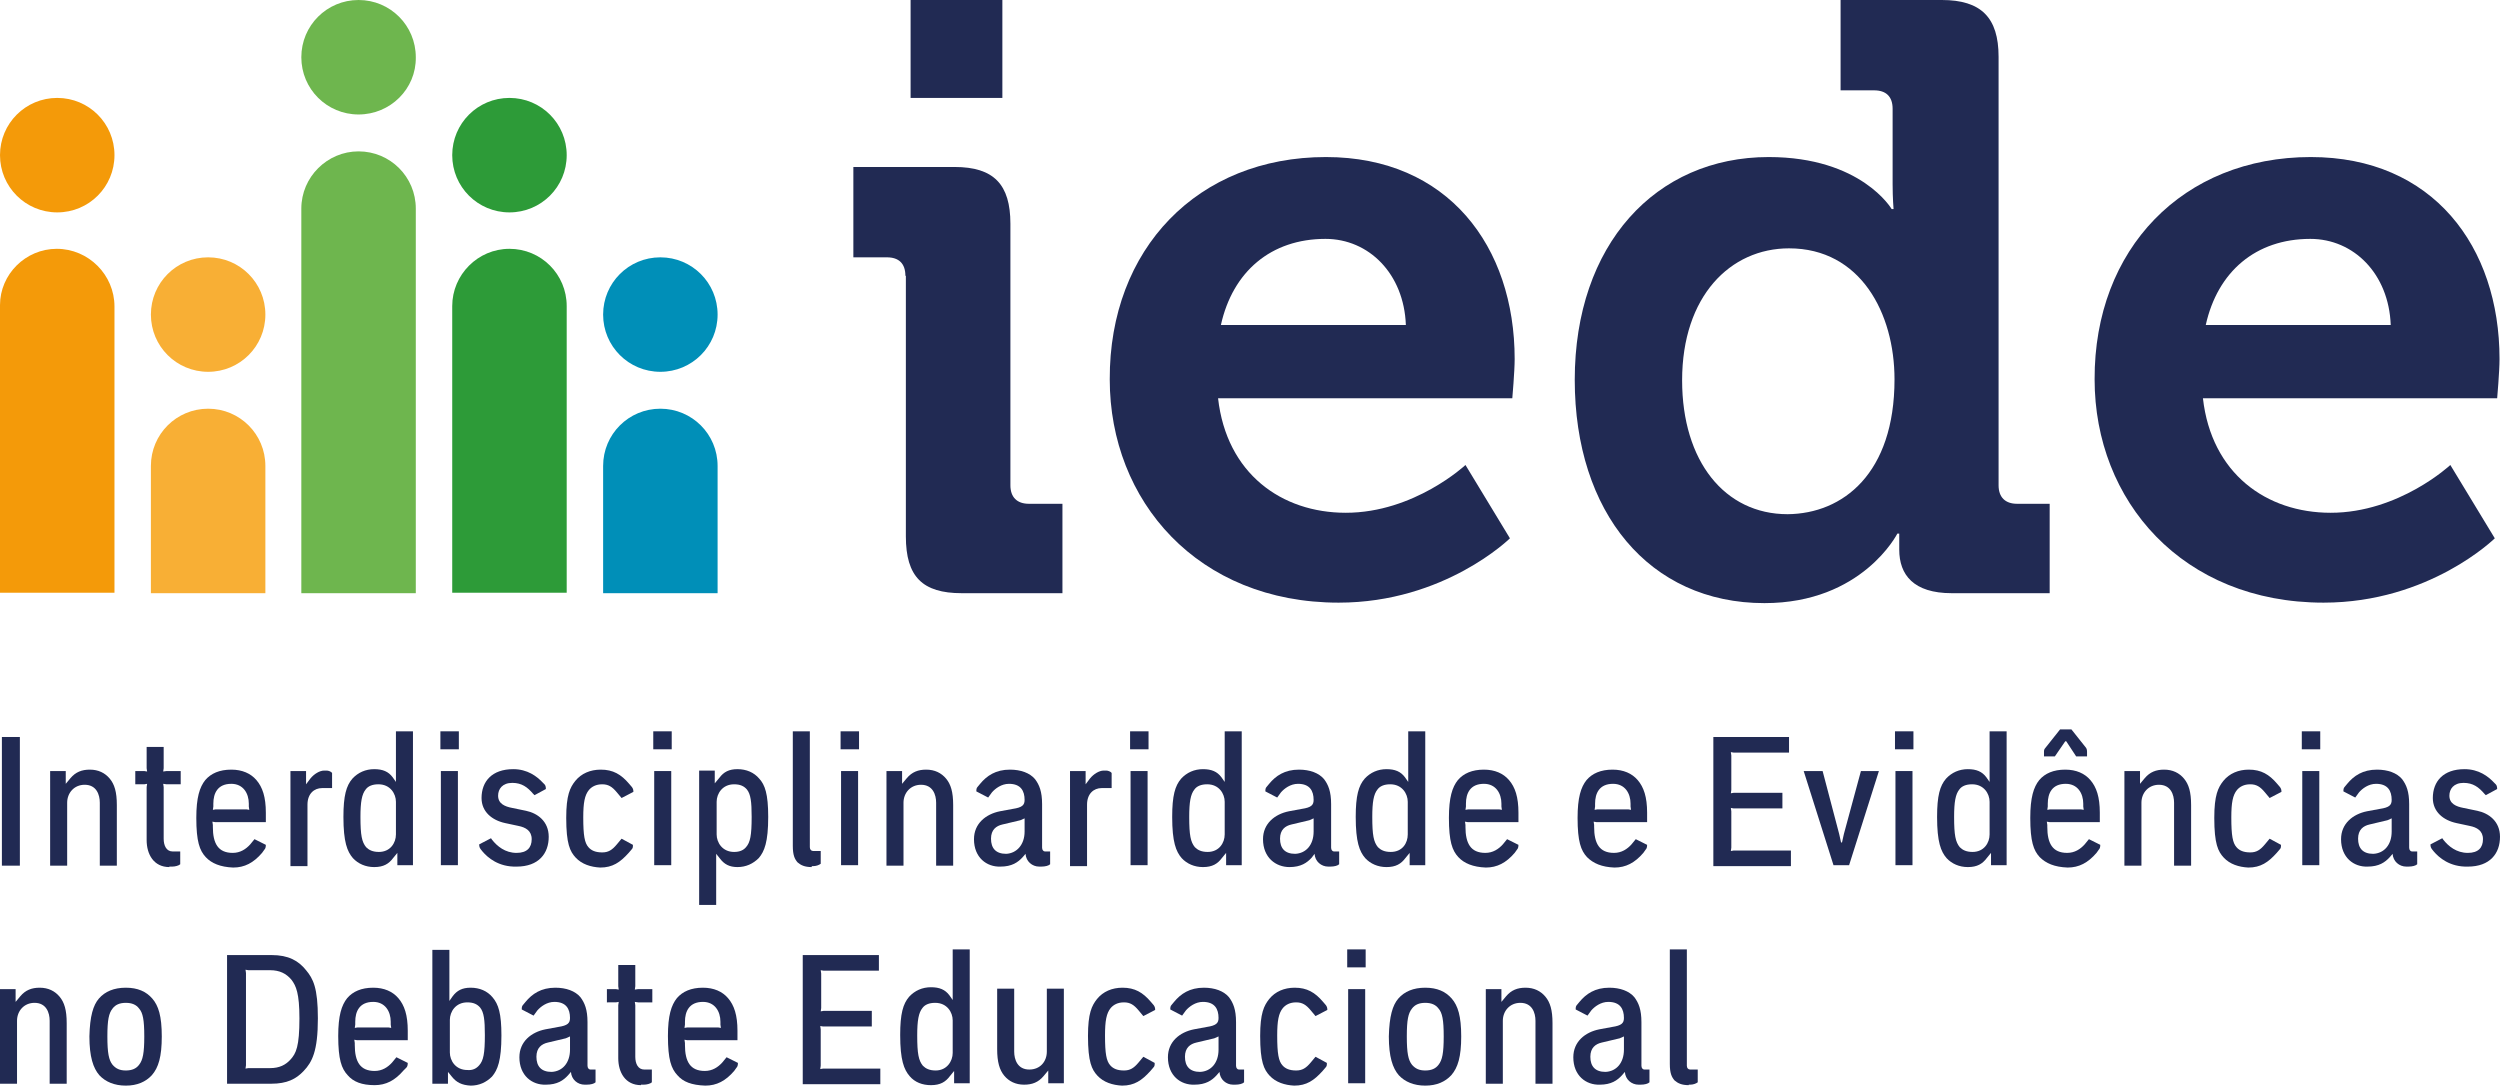 <?xml version="1.0" encoding="UTF-8" standalone="no"?>
<!-- Generator: Adobe Illustrator 28.3.0, SVG Export Plug-In . SVG Version: 6.00 Build 0)  -->

<svg
   version="1.1"
   id="Camada_1"
   x="0px"
   y="0px"
   viewBox="0 0 528.5 229.5"
   xml:space="preserve"
   width="528.5"
   height="229.5"
   xmlns="http://www.w3.org/2000/svg"
   xmlns:svg="http://www.w3.org/2000/svg"><defs
   id="defs158" />
<style
   type="text/css"
   id="style9">
	.st0{fill:#212A53;}
	.st1{fill:#008FB8;}
	.st2{fill:#F8AF35;}
	.st3{fill:#2D9B38;}
	.st4{fill:#F49A09;}
	.st5{fill:#6EB64E;}
</style>
<g
   id="g113"
   transform="translate(-62.7,-62.7)">
	<path
   class="st0"
   d="m 63.1,218.5 h 3.8 v 27.2 h -3.8 z"
   id="path11" />
	<path
   class="st0"
   d="m 73.3,225.7 h 3.3 v 2.7 l 1,-1.2 c 1.1,-1.3 2.4,-1.8 4.1,-1.8 1.8,0 3.2,0.7 4.2,1.9 1,1.2 1.5,2.8 1.5,5.6 v 12.8 h -3.6 v -13.3 c 0,-1.7 -0.7,-3.8 -3.2,-3.8 -2.2,0 -3.7,1.7 -3.7,3.8 v 13.3 h -3.6 z"
   id="path13" />
	<path
   class="st0"
   d="m 98.5,246 c -3.3,0 -4.8,-2.7 -4.8,-5.7 v -11.2 l 0.1,-0.7 -0.6,0.1 h -1.9 v -2.8 h 1.9 l 0.6,0.1 -0.1,-0.7 v -4.5 h 3.6 v 4.5 l -0.1,0.7 0.7,-0.1 h 3 v 2.8 h -3 l -0.7,-0.1 0.1,0.7 V 240 c 0,1.5 0.6,2.7 1.9,2.7 h 1.6 v 2.7 c -0.3,0.3 -1.1,0.5 -1.7,0.5 h -0.6 z"
   id="path15" />
	<path
   class="st0"
   d="m 106.2,243.9 c -1.3,-1.4 -2,-3.3 -2,-8.3 0,-4.3 0.7,-6.5 1.9,-8 1.2,-1.4 3,-2.2 5.5,-2.2 2.3,0 4.1,0.8 5.3,2.2 1.3,1.5 2,3.6 2,6.9 v 2 h -10.7 l -0.6,-0.1 0.1,0.7 c 0,0.1 0,0.3 0,0.4 0,3.5 1.1,5.5 4.2,5.5 1.6,0 2.8,-0.8 3.7,-1.8 l 0.9,-1.1 2.4,1.2 c 0,0.5 -0.1,0.8 -0.3,1 l -0.5,0.7 c -1.8,2.1 -3.7,3.1 -6.1,3.1 -2.7,-0.1 -4.6,-0.9 -5.8,-2.2 z m 2.1,-10.1 h 6.5 l 0.6,0.1 -0.1,-0.7 v -0.6 c 0,-2.2 -1.2,-4.2 -3.7,-4.2 -2.9,0 -3.8,2 -3.8,4.2 v 0.6 l -0.1,0.7 z"
   id="path17" />
	<path
   class="st0"
   d="m 124.1,225.7 h 3.3 v 2.8 l 0.9,-1.2 c 0.8,-1 2,-1.7 2.9,-1.7 h 0.6 c 0.3,0 0.9,0.2 1.1,0.5 v 3.2 h -2.1 c -1.7,0 -3.1,1.2 -3.1,3.5 v 13 h -3.6 z"
   id="path19" />
	<path
   class="st0"
   d="m 137.3,244.1 c -1.2,-1.4 -2,-3.4 -2,-8.7 0,-4.5 0.6,-6.6 1.9,-8.1 1.2,-1.3 2.8,-2 4.6,-2 1.8,0 3,0.5 3.9,1.7 l 0.7,1 v -10.7 h 3.6 v 28.3 h -3.3 V 243 l -0.9,1.1 c -0.9,1.2 -2,1.9 -4,1.9 -1.8,0 -3.4,-0.7 -4.5,-1.9 z m 9.1,-5 v -6.9 c 0,-1.7 -1.2,-3.7 -3.7,-3.7 -1.3,0 -2.2,0.4 -2.7,1.1 -0.8,1 -1.1,2.6 -1.1,5.8 0,3.9 0.3,5.3 1.2,6.4 0.6,0.6 1.4,1 2.7,1 2.4,0 3.6,-1.9 3.6,-3.7 z"
   id="path21" />
	<path
   class="st0"
   d="m 155.8,217.3 h 3.9 v 3.8 h -3.9 z m 0.1,8.4 h 3.6 v 19.9 h -3.6 z"
   id="path23" />
	<path
   class="st0"
   d="m 164.7,242.7 -0.4,-0.5 c -0.2,-0.3 -0.3,-0.5 -0.3,-1 l 2.5,-1.3 0.2,0.3 c 1.1,1.4 2.8,2.8 5.2,2.8 2.2,0 3.2,-1.1 3.2,-2.9 0,-1.8 -1.3,-2.5 -2.8,-2.8 l -2.8,-0.6 c -2.8,-0.6 -5,-2.4 -5,-5.3 0,-3.5 2.2,-6.1 6.7,-6.1 3,0 5,1.5 6.3,2.9 l 0.3,0.3 c 0.2,0.2 0.3,0.5 0.3,1 l -2.4,1.3 -0.3,-0.3 c -1.2,-1.4 -2.4,-2.3 -4.4,-2.3 -2.1,0 -3,1.3 -3,2.7 0,1.7 1.4,2.3 3,2.6 l 2.9,0.6 c 2.4,0.5 4.8,2.2 4.8,5.5 0,3.5 -2.1,6.3 -6.8,6.3 -3.8,0.1 -6.1,-1.9 -7.2,-3.2 z"
   id="path25" />
	<path
   class="st0"
   d="m 184.4,244 c -1.2,-1.3 -2,-2.9 -2,-8.4 0,-4.8 0.8,-6.4 1.9,-7.8 1.3,-1.6 3.2,-2.4 5.4,-2.4 2.6,0 4.3,1 6,3 l 0.6,0.7 c 0.2,0.3 0.3,0.5 0.3,1 l -2.5,1.3 -1,-1.2 c -1,-1.2 -1.8,-1.7 -3.1,-1.7 -1.3,0 -2.2,0.5 -2.8,1.2 -0.9,1.1 -1.2,2.7 -1.2,5.8 0,3.9 0.3,5.4 1.1,6.3 0.6,0.7 1.5,1.1 2.9,1.1 1.3,0 2.1,-0.5 3.1,-1.7 l 1,-1.2 2.4,1.3 c 0,0.5 0,0.7 -0.3,1 l -0.6,0.7 c -1.8,2 -3.4,3.1 -6,3.1 -2,-0.1 -3.9,-0.7 -5.2,-2.1 z"
   id="path27" />
	<path
   class="st0"
   d="m 200.8,217.3 h 3.9 v 3.8 h -3.9 z m 0.2,8.4 h 3.6 v 19.9 H 201 Z"
   id="path29" />
	<path
   class="st0"
   d="m 214.9,244.2 -0.8,-1 V 254 h -3.6 v -28.4 h 3.3 v 2.7 l 1,-1.2 c 0.9,-1.2 2,-1.8 3.8,-1.8 1.9,0 3.5,0.7 4.6,2 1.2,1.3 1.9,3.2 1.9,8.1 0,5.3 -0.8,7.3 -2,8.7 -1.2,1.2 -2.7,1.9 -4.5,1.9 -1.7,0 -2.8,-0.6 -3.7,-1.8 z m 5.5,-2.4 c 0.9,-1 1.2,-2.5 1.2,-6.4 0,-3.2 -0.2,-4.8 -1,-5.8 -0.6,-0.7 -1.4,-1.1 -2.7,-1.1 -2.5,0 -3.7,2 -3.7,3.7 v 6.9 c 0,1.7 1.2,3.7 3.7,3.7 1.2,0 2,-0.4 2.5,-1 z"
   id="path31" />
	<path
   class="st0"
   d="m 234.3,246 c -1.5,0 -2.3,-0.4 -3,-1 -0.6,-0.7 -1,-1.5 -1,-3.5 v -24.2 h 3.6 v 24.5 c 0,0.5 0.3,0.8 0.7,0.8 h 1.6 v 2.7 c -0.4,0.3 -1,0.5 -1.6,0.5 h -0.3 z"
   id="path33" />
	<path
   class="st0"
   d="m 240.4,217.3 h 3.9 v 3.8 h -3.9 z m 0.1,8.4 h 3.6 v 19.9 h -3.6 z"
   id="path35" />
	<path
   class="st0"
   d="m 250.1,225.7 h 3.3 v 2.7 l 1,-1.2 c 1.1,-1.3 2.4,-1.8 4.1,-1.8 1.8,0 3.2,0.7 4.2,1.9 1,1.2 1.5,2.8 1.5,5.6 v 12.8 h -3.6 v -13.3 c 0,-1.7 -0.7,-3.8 -3.2,-3.8 -2.2,0 -3.7,1.7 -3.7,3.8 v 13.3 h -3.6 z"
   id="path37" />
	<path
   class="st0"
   d="m 268.6,240.1 c 0,-3.3 2.5,-5.3 5.5,-5.9 l 2.7,-0.5 c 2,-0.3 2.5,-0.8 2.5,-1.9 0,-1.9 -0.8,-3.4 -3.3,-3.4 -1.6,0 -2.9,1 -3.6,1.8 l -0.8,1.1 -2.5,-1.3 c 0,-0.4 0,-0.7 0.3,-1 l 0.5,-0.6 c 1.4,-1.7 3.3,-3 6.3,-3 2.3,0 4.2,0.7 5.3,2 0.9,1.2 1.5,2.6 1.5,5.3 v 9.2 c 0,0.5 0.3,0.8 0.6,0.8 h 1.1 v 2.7 c -0.3,0.3 -1,0.5 -1.9,0.5 h -0.4 c -1.5,0 -2.8,-1.1 -2.9,-2.7 l -0.6,0.7 c -1,1.1 -2.3,2 -4.7,2 -2.9,0.1 -5.6,-1.9 -5.6,-5.8 z m 10.7,-1.6 v -2.8 l -0.9,0.4 -3.8,0.9 c -1.3,0.3 -2.4,1.1 -2.4,3 0,2 1,3.2 3.2,3.2 2.2,-0.1 3.9,-1.9 3.9,-4.7 z"
   id="path39" />
	<path
   class="st0"
   d="m 288.9,225.7 h 3.3 v 2.8 l 0.9,-1.2 c 0.8,-1 2,-1.7 2.9,-1.7 h 0.6 c 0.3,0 0.9,0.2 1.1,0.5 v 3.2 h -2.1 c -1.7,0 -3.1,1.2 -3.1,3.5 v 13 h -3.6 z"
   id="path41" />
	<path
   class="st0"
   d="m 301.6,217.3 h 3.9 v 3.8 h -3.9 z m 0.1,8.4 h 3.6 v 19.9 h -3.6 z"
   id="path43" />
	<path
   class="st0"
   d="m 312.5,244.1 c -1.2,-1.4 -2,-3.4 -2,-8.7 0,-4.5 0.6,-6.6 1.9,-8.1 1.2,-1.3 2.8,-2 4.6,-2 1.8,0 3,0.5 3.9,1.7 l 0.7,1 v -10.7 h 3.6 v 28.3 h -3.3 V 243 l -0.9,1.1 c -0.9,1.2 -2,1.9 -4,1.9 -1.8,0 -3.4,-0.7 -4.5,-1.9 z m 9.1,-5 v -6.9 c 0,-1.7 -1.2,-3.7 -3.7,-3.7 -1.3,0 -2.2,0.4 -2.7,1.1 -0.8,1 -1.1,2.6 -1.1,5.8 0,3.9 0.3,5.3 1.2,6.4 0.6,0.6 1.4,1 2.7,1 2.4,0 3.6,-1.9 3.6,-3.7 z"
   id="path45" />
	<path
   class="st0"
   d="m 329.7,240.1 c 0,-3.3 2.5,-5.3 5.5,-5.9 l 2.7,-0.5 c 2,-0.3 2.5,-0.8 2.5,-1.9 0,-1.9 -0.8,-3.4 -3.3,-3.4 -1.6,0 -2.9,1 -3.6,1.8 l -0.8,1.1 -2.5,-1.3 c 0,-0.4 0,-0.7 0.3,-1 l 0.5,-0.6 c 1.4,-1.7 3.3,-3 6.3,-3 2.3,0 4.2,0.7 5.3,2 0.9,1.2 1.5,2.6 1.5,5.3 v 9.2 c 0,0.5 0.3,0.8 0.6,0.8 h 1.1 v 2.7 c -0.3,0.3 -1,0.5 -1.9,0.5 h -0.4 c -1.5,0 -2.8,-1.1 -2.9,-2.7 L 340,244 c -1,1.1 -2.3,2 -4.7,2 -2.9,0 -5.6,-2 -5.6,-5.9 z m 10.7,-1.6 v -2.8 l -0.9,0.4 -3.8,0.9 c -1.3,0.3 -2.4,1.1 -2.4,3 0,2 1,3.2 3.2,3.2 2.3,-0.1 3.9,-1.9 3.9,-4.7 z"
   id="path47" />
	<path
   class="st0"
   d="m 351.3,244.1 c -1.2,-1.4 -2,-3.4 -2,-8.7 0,-4.5 0.6,-6.6 1.9,-8.1 1.2,-1.3 2.8,-2 4.6,-2 1.8,0 3,0.5 3.9,1.7 l 0.7,1 v -10.7 h 3.6 v 28.3 h -3.3 V 243 l -0.9,1.1 c -0.9,1.2 -2,1.9 -4,1.9 -1.8,0 -3.4,-0.7 -4.5,-1.9 z m 9,-5 v -6.9 c 0,-1.7 -1.2,-3.7 -3.7,-3.7 -1.3,0 -2.2,0.4 -2.7,1.1 -0.8,1 -1.1,2.6 -1.1,5.8 0,3.9 0.3,5.3 1.2,6.4 0.6,0.6 1.4,1 2.7,1 2.5,0 3.6,-1.9 3.6,-3.7 z"
   id="path49" />
	<path
   class="st0"
   d="m 371,243.9 c -1.3,-1.4 -2,-3.3 -2,-8.3 0,-4.3 0.7,-6.5 1.9,-8 1.2,-1.4 3,-2.2 5.5,-2.2 2.3,0 4.1,0.8 5.3,2.2 1.3,1.5 2,3.6 2,6.9 v 2 H 373 l -0.6,-0.1 0.1,0.7 c 0,0.1 0,0.3 0,0.4 0,3.5 1.1,5.5 4.2,5.5 1.6,0 2.8,-0.8 3.7,-1.8 l 0.9,-1.1 2.4,1.2 c 0,0.5 -0.1,0.8 -0.3,1 l -0.5,0.7 c -1.8,2.1 -3.7,3.1 -6.1,3.1 -2.7,-0.1 -4.6,-0.9 -5.8,-2.2 z m 2.1,-10.1 h 6.5 l 0.6,0.1 -0.1,-0.7 v -0.6 c 0,-2.2 -1.2,-4.2 -3.7,-4.2 -2.9,0 -3.8,2 -3.8,4.2 v 0.6 l -0.1,0.7 z"
   id="path51" />
	<path
   class="st0"
   d="m 398.2,243.9 c -1.3,-1.4 -2,-3.3 -2,-8.3 0,-4.3 0.7,-6.5 1.9,-8 1.2,-1.4 3,-2.2 5.5,-2.2 2.3,0 4.1,0.8 5.3,2.2 1.3,1.5 2,3.6 2,6.9 v 2 h -10.7 l -0.6,-0.1 0.1,0.7 c 0,0.1 0,0.3 0,0.4 0,3.5 1.1,5.5 4.2,5.5 1.6,0 2.8,-0.8 3.7,-1.8 l 0.9,-1.1 2.4,1.2 c 0,0.5 -0.1,0.8 -0.3,1 l -0.5,0.7 c -1.8,2.1 -3.7,3.1 -6.1,3.1 -2.7,-0.1 -4.5,-0.9 -5.8,-2.2 z m 2.2,-10.1 h 6.5 l 0.6,0.1 -0.1,-0.7 v -0.6 c 0,-2.2 -1.2,-4.2 -3.7,-4.2 -2.9,0 -3.8,2 -3.8,4.2 v 0.6 l -0.1,0.7 z"
   id="path53" />
	<path
   class="st0"
   d="m 424.8,218.5 h 16.1 v 3.3 h -11.7 l -0.6,-0.1 0.1,0.7 v 7.3 l -0.1,0.7 0.6,-0.1 h 10.3 v 3.3 h -10.3 l -0.6,-0.1 0.1,0.7 v 7.7 l -0.1,0.7 0.6,-0.1 h 12.1 v 3.3 h -16.4 v -27.3 z"
   id="path55" />
	<path
   class="st0"
   d="m 444,225.7 h 4 l 3.5,13.3 0.4,1.8 h 0.2 l 0.4,-1.8 3.6,-13.3 h 3.8 l -6.3,19.9 h -3.3 z"
   id="path57" />
	<path
   class="st0"
   d="m 463.3,217.3 h 3.9 v 3.8 h -3.9 z m 0.1,8.4 h 3.6 v 19.9 h -3.6 z"
   id="path59" />
	<path
   class="st0"
   d="m 474.2,244.1 c -1.2,-1.4 -2,-3.4 -2,-8.7 0,-4.5 0.6,-6.6 1.9,-8.1 1.2,-1.3 2.8,-2 4.6,-2 1.8,0 3,0.5 3.9,1.7 l 0.7,1 v -10.7 h 3.6 v 28.3 h -3.3 V 243 l -0.9,1.1 c -0.9,1.2 -2,1.9 -4,1.9 -1.8,0 -3.4,-0.7 -4.5,-1.9 z m 9.1,-5 v -6.9 c 0,-1.7 -1.2,-3.7 -3.7,-3.7 -1.3,0 -2.2,0.4 -2.7,1.1 -0.8,1 -1.1,2.6 -1.1,5.8 0,3.9 0.3,5.3 1.2,6.4 0.6,0.6 1.4,1 2.7,1 2.4,0 3.6,-1.9 3.6,-3.7 z"
   id="path61" />
	<path
   class="st0"
   d="m 493.9,243.9 c -1.3,-1.4 -2,-3.3 -2,-8.3 0,-4.3 0.7,-6.5 1.9,-8 1.2,-1.4 3,-2.2 5.5,-2.2 2.3,0 4.1,0.8 5.3,2.2 1.3,1.5 2,3.6 2,6.9 v 2 H 496 l -0.6,-0.1 0.1,0.7 c 0,0.1 0,0.3 0,0.4 0,3.5 1.1,5.5 4.2,5.5 1.6,0 2.8,-0.8 3.7,-1.8 l 0.9,-1.1 2.4,1.2 c 0,0.5 -0.1,0.8 -0.3,1 l -0.5,0.7 c -1.8,2.1 -3.7,3.1 -6.1,3.1 -2.8,-0.1 -4.6,-0.9 -5.9,-2.2 z m 0.9,-22.3 c 0,-0.2 0,-0.5 0.3,-0.8 l 3.1,-3.9 h 2.4 l 3.1,3.9 c 0.2,0.3 0.2,0.7 0.2,0.8 v 1 h -2.3 l -2.1,-3.2 h -0.2 l -2.2,3.2 h -2.3 z m 1.3,12.2 h 6.5 l 0.6,0.1 -0.1,-0.7 v -0.6 c 0,-2.2 -1.2,-4.2 -3.7,-4.2 -2.9,0 -3.8,2 -3.8,4.2 v 0.6 l -0.1,0.7 z"
   id="path63" />
	<path
   class="st0"
   d="m 511.8,225.7 h 3.3 v 2.7 l 1,-1.2 c 1.1,-1.3 2.4,-1.8 4.1,-1.8 1.8,0 3.2,0.7 4.2,1.9 1,1.2 1.5,2.8 1.5,5.6 v 12.8 h -3.6 v -13.3 c 0,-1.7 -0.7,-3.8 -3.2,-3.8 -2.2,0 -3.7,1.7 -3.7,3.8 v 13.3 h -3.6 z"
   id="path65" />
	<path
   class="st0"
   d="m 532.8,244 c -1.2,-1.3 -2,-2.9 -2,-8.4 0,-4.8 0.8,-6.4 1.9,-7.8 1.3,-1.6 3.2,-2.4 5.4,-2.4 2.6,0 4.3,1 6,3 l 0.6,0.7 c 0.2,0.3 0.3,0.5 0.3,1 l -2.5,1.3 -1,-1.2 c -1,-1.2 -1.8,-1.7 -3.1,-1.7 -1.3,0 -2.2,0.5 -2.8,1.2 -0.9,1.1 -1.2,2.7 -1.2,5.8 0,3.9 0.3,5.4 1.1,6.3 0.6,0.7 1.5,1.1 2.9,1.1 1.3,0 2.1,-0.5 3.1,-1.7 l 1,-1.2 2.4,1.3 c 0,0.5 0,0.7 -0.3,1 L 544,243 c -1.8,2 -3.4,3.1 -6,3.1 -2,-0.1 -3.9,-0.7 -5.2,-2.1 z"
   id="path67" />
	<path
   class="st0"
   d="m 549.3,217.3 h 3.9 v 3.8 h -3.9 z m 0.1,8.4 h 3.6 v 19.9 h -3.6 z"
   id="path69" />
	<path
   class="st0"
   d="m 557.6,240.1 c 0,-3.3 2.5,-5.3 5.5,-5.9 l 2.7,-0.5 c 2,-0.3 2.5,-0.8 2.5,-1.9 0,-1.9 -0.8,-3.4 -3.3,-3.4 -1.6,0 -2.9,1 -3.6,1.8 l -0.8,1.1 -2.5,-1.3 c 0,-0.4 0,-0.7 0.3,-1 l 0.5,-0.6 c 1.4,-1.7 3.3,-3 6.3,-3 2.3,0 4.2,0.7 5.3,2 0.9,1.2 1.5,2.6 1.5,5.3 v 9.2 c 0,0.5 0.3,0.8 0.6,0.8 h 1.1 v 2.7 c -0.3,0.3 -1,0.5 -1.9,0.5 h -0.4 c -1.5,0 -2.8,-1.1 -2.9,-2.7 l -0.6,0.7 c -1,1.1 -2.3,2 -4.7,2 -2.9,0.1 -5.6,-1.9 -5.6,-5.8 z m 10.7,-1.6 v -2.8 l -0.9,0.4 -3.8,0.9 c -1.3,0.3 -2.4,1.1 -2.4,3 0,2 1,3.2 3.2,3.2 2.3,-0.1 3.9,-1.9 3.9,-4.7 z"
   id="path71" />
	<path
   class="st0"
   d="m 577.2,242.7 -0.4,-0.5 c -0.2,-0.3 -0.3,-0.5 -0.3,-1 l 2.5,-1.3 0.2,0.3 c 1.1,1.4 2.8,2.8 5.2,2.8 2.2,0 3.2,-1.1 3.2,-2.9 0,-1.8 -1.3,-2.5 -2.8,-2.8 l -2.8,-0.6 c -2.8,-0.6 -5,-2.4 -5,-5.3 0,-3.5 2.2,-6.1 6.7,-6.1 3,0 5,1.5 6.3,2.9 l 0.3,0.3 c 0.2,0.2 0.3,0.5 0.3,1 l -2.4,1.3 -0.3,-0.3 c -1.2,-1.4 -2.4,-2.3 -4.4,-2.3 -2.1,0 -3,1.3 -3,2.7 0,1.7 1.4,2.3 3,2.6 l 2.9,0.6 c 2.4,0.5 4.8,2.2 4.8,5.5 0,3.5 -2.1,6.3 -6.8,6.3 -3.8,0.1 -6.1,-1.9 -7.2,-3.2 z"
   id="path73" />
	<path
   class="st0"
   d="M 62.7,271.8 H 66 v 2.7 l 1,-1.2 c 1.1,-1.3 2.4,-1.8 4.1,-1.8 1.8,0 3.2,0.7 4.2,1.9 1,1.2 1.5,2.8 1.5,5.6 v 12.8 h -3.6 v -13.3 c 0,-1.7 -0.7,-3.8 -3.2,-3.8 -2.2,0 -3.7,1.7 -3.7,3.8 v 13.3 h -3.6 z"
   id="path75" />
	<path
   class="st0"
   d="m 83.6,273.8 c 1.3,-1.5 3.2,-2.3 5.7,-2.3 2.5,0 4.3,0.8 5.6,2.3 1.3,1.5 2,3.7 2,8 0,4.3 -0.7,6.6 -2.1,8.2 -1.3,1.4 -3.1,2.2 -5.5,2.2 -2.4,0 -4.3,-0.8 -5.6,-2.2 -1.3,-1.5 -2.1,-3.9 -2.1,-8.2 0.1,-4.3 0.8,-6.6 2,-8 z m 2.9,14 c 0.7,0.8 1.5,1.2 2.8,1.2 1.3,0 2.2,-0.4 2.8,-1.2 0.8,-1 1.1,-2.5 1.1,-6 0,-3.5 -0.3,-5 -1.1,-5.9 -0.6,-0.8 -1.5,-1.2 -2.8,-1.2 -1.3,0 -2.2,0.4 -2.8,1.2 -0.8,1 -1.1,2.4 -1.1,5.9 0,3.5 0.3,5 1.1,6 z"
   id="path77" />
	<path
   class="st0"
   d="m 110.8,264.6 h 9.3 c 3.6,0 5.7,1.2 7.3,3.2 1.5,1.8 2.5,3.7 2.5,10.2 0,6.9 -1.2,9.2 -3,11.1 -1.6,1.7 -3.5,2.7 -6.9,2.7 h -9.3 v -27.2 z m 4.4,23.9 h 4.6 c 2,0 3.3,-0.7 4.3,-1.8 1.2,-1.3 1.9,-2.8 1.9,-8.7 0,-5.3 -0.7,-6.9 -1.7,-8.2 -1.1,-1.3 -2.5,-2 -4.5,-2 h -4.6 l -0.6,-0.1 0.1,0.7 v 19.5 l -0.1,0.7 z"
   id="path79" />
	<path
   class="st0"
   d="m 136.2,290 c -1.3,-1.4 -2,-3.3 -2,-8.3 0,-4.3 0.7,-6.5 1.9,-8 1.2,-1.4 3,-2.2 5.5,-2.2 2.3,0 4.1,0.8 5.3,2.2 1.3,1.5 2,3.6 2,6.9 v 2 h -10.7 l -0.6,-0.1 0.1,0.7 c 0,0.1 0,0.3 0,0.4 0,3.5 1.1,5.5 4.2,5.5 1.6,0 2.8,-0.8 3.7,-1.8 l 0.9,-1.1 2.4,1.2 c 0,0.5 -0.1,0.8 -0.3,1 L 148,289 c -1.8,2.1 -3.7,3.1 -6.1,3.1 -2.7,0 -4.5,-0.7 -5.7,-2.1 z m 2.1,-10.1 h 6.5 l 0.6,0.1 -0.1,-0.7 v -0.6 c 0,-2.2 -1.2,-4.2 -3.7,-4.2 -2.9,0 -3.8,2 -3.8,4.2 v 0.6 l -0.1,0.7 z"
   id="path81" />
	<path
   class="st0"
   d="m 158.3,290.4 -0.9,-1.1 v 2.5 h -3.3 v -28.3 h 3.6 v 10.8 l 0.7,-1 c 0.9,-1.2 2,-1.8 3.8,-1.8 1.9,0 3.5,0.7 4.6,2 1.3,1.5 1.9,3.5 1.9,8.1 0,5.3 -0.8,7.3 -2,8.7 -1.2,1.2 -2.7,1.9 -4.5,1.9 -1.9,-0.1 -3,-0.7 -3.9,-1.8 z m 5.7,-2.5 c 0.9,-1 1.2,-2.5 1.2,-6.4 0,-3.2 -0.2,-4.8 -1,-5.8 -0.6,-0.7 -1.4,-1.1 -2.7,-1.1 -2.5,0 -3.7,2 -3.7,3.7 v 6.9 c 0,1.7 1.2,3.7 3.7,3.7 1.1,0.1 1.9,-0.3 2.5,-1 z"
   id="path83" />
	<path
   class="st0"
   d="m 172.5,286.2 c 0,-3.3 2.5,-5.3 5.5,-5.9 l 2.7,-0.5 c 2,-0.3 2.5,-0.8 2.5,-1.9 0,-1.9 -0.8,-3.4 -3.3,-3.4 -1.6,0 -2.9,1 -3.6,1.8 l -0.8,1.1 -2.5,-1.3 c 0,-0.4 0,-0.7 0.3,-1 l 0.5,-0.6 c 1.4,-1.7 3.3,-3 6.3,-3 2.3,0 4.2,0.7 5.3,2 0.9,1.2 1.5,2.6 1.5,5.3 v 9.2 c 0,0.5 0.3,0.8 0.6,0.8 h 1.1 v 2.7 c -0.3,0.3 -1,0.5 -1.9,0.5 h -0.4 c -1.5,0 -2.8,-1.1 -2.9,-2.7 l -0.6,0.7 c -1,1.1 -2.3,2 -4.7,2 -2.9,0.1 -5.6,-1.9 -5.6,-5.8 z m 10.7,-1.6 v -2.8 l -0.9,0.4 -3.8,0.9 c -1.3,0.3 -2.4,1.1 -2.4,3 0,2 1,3.2 3.2,3.2 2.3,-0.1 3.9,-1.9 3.9,-4.7 z"
   id="path85" />
	<path
   class="st0"
   d="m 198.2,292.1 c -3.3,0 -4.8,-2.7 -4.8,-5.7 v -11.2 l 0.1,-0.7 -0.6,0.1 H 191 v -2.8 h 1.9 l 0.6,0.1 -0.1,-0.7 v -4.5 h 3.6 v 4.5 l -0.1,0.7 0.7,-0.1 h 3 v 2.8 h -3 l -0.7,-0.1 0.1,0.7 v 10.9 c 0,1.5 0.6,2.7 1.9,2.7 h 1.6 v 2.7 c -0.3,0.3 -1.1,0.5 -1.7,0.5 h -0.6 z"
   id="path87" />
	<path
   class="st0"
   d="m 205.9,290 c -1.3,-1.4 -2,-3.3 -2,-8.3 0,-4.3 0.7,-6.5 1.9,-8 1.2,-1.4 3,-2.2 5.5,-2.2 2.3,0 4.1,0.8 5.3,2.2 1.3,1.5 2,3.6 2,6.9 v 2 H 208 l -0.6,-0.1 0.1,0.7 c 0,0.1 0,0.3 0,0.4 0,3.5 1.1,5.5 4.2,5.5 1.6,0 2.8,-0.8 3.7,-1.8 l 0.9,-1.1 2.4,1.2 c 0,0.5 -0.1,0.8 -0.3,1 l -0.5,0.7 c -1.8,2.1 -3.7,3.1 -6.1,3.1 -2.9,-0.1 -4.7,-0.8 -5.9,-2.2 z m 2.1,-10.1 h 6.5 l 0.6,0.1 -0.1,-0.7 v -0.6 c 0,-2.2 -1.2,-4.2 -3.7,-4.2 -2.9,0 -3.8,2 -3.8,4.2 v 0.6 l -0.1,0.7 z"
   id="path89" />
	<path
   class="st0"
   d="m 232.4,264.6 h 16.1 v 3.3 h -11.7 l -0.6,-0.1 0.1,0.7 v 7.3 l -0.1,0.7 0.6,-0.1 H 247 v 3.3 h -10.3 l -0.6,-0.1 0.1,0.7 v 7.7 l -0.1,0.7 0.6,-0.1 h 12.1 v 3.3 h -16.4 z"
   id="path91" />
	<path
   class="st0"
   d="m 255,290.2 c -1.2,-1.4 -2,-3.4 -2,-8.7 0,-4.5 0.6,-6.6 1.9,-8.1 1.2,-1.3 2.8,-2 4.6,-2 1.8,0 3,0.5 3.9,1.7 l 0.7,1 v -10.7 h 3.6 v 28.3 h -3.3 v -2.6 l -0.9,1.1 c -0.9,1.2 -2,1.9 -4,1.9 -1.8,0 -3.4,-0.6 -4.5,-1.9 z m 9.1,-4.9 v -6.9 c 0,-1.7 -1.2,-3.7 -3.7,-3.7 -1.3,0 -2.2,0.4 -2.7,1.1 -0.8,1 -1.1,2.6 -1.1,5.8 0,3.9 0.3,5.3 1.2,6.4 0.6,0.6 1.4,1 2.7,1 2.4,0 3.6,-2 3.6,-3.7 z"
   id="path93" />
	<path
   class="st0"
   d="m 287.6,291.7 h -3.3 V 289 l -1,1.2 c -1.1,1.3 -2.4,1.8 -4.1,1.8 -1.8,0 -3.2,-0.7 -4.2,-1.9 -1,-1.2 -1.5,-2.9 -1.5,-5.6 v -12.8 h 3.6 V 285 c 0,1.7 0.7,3.8 3.2,3.8 2.3,0 3.7,-1.7 3.7,-3.8 v -13.3 h 3.6 z"
   id="path95" />
	<path
   class="st0"
   d="m 294.7,290.1 c -1.2,-1.3 -2,-2.9 -2,-8.4 0,-4.8 0.8,-6.4 1.9,-7.8 1.3,-1.6 3.2,-2.4 5.4,-2.4 2.6,0 4.3,1 6,3 l 0.6,0.7 c 0.2,0.3 0.3,0.5 0.3,1 l -2.5,1.3 -1,-1.2 c -1,-1.2 -1.8,-1.7 -3.1,-1.7 -1.3,0 -2.2,0.5 -2.8,1.2 -0.9,1.1 -1.2,2.7 -1.2,5.8 0,3.9 0.3,5.4 1.1,6.3 0.6,0.7 1.5,1.1 2.9,1.1 1.3,0 2.1,-0.5 3.1,-1.7 l 1,-1.2 2.4,1.3 c 0,0.5 0,0.7 -0.3,1 l -0.6,0.7 c -1.8,2 -3.4,3.1 -6,3.1 -2,-0.1 -3.9,-0.7 -5.2,-2.1 z"
   id="path97" />
	<path
   class="st0"
   d="m 309.6,286.2 c 0,-3.3 2.5,-5.3 5.5,-5.9 l 2.7,-0.5 c 2,-0.3 2.5,-0.8 2.5,-1.9 0,-1.9 -0.8,-3.4 -3.3,-3.4 -1.6,0 -2.9,1 -3.6,1.8 l -0.8,1.1 -2.5,-1.3 c 0,-0.4 0,-0.7 0.3,-1 l 0.5,-0.6 c 1.4,-1.7 3.3,-3 6.3,-3 2.3,0 4.2,0.7 5.3,2 0.9,1.2 1.5,2.6 1.5,5.3 v 9.2 c 0,0.5 0.3,0.8 0.6,0.8 h 1.1 v 2.7 c -0.3,0.3 -1,0.5 -1.9,0.5 h -0.4 c -1.5,0 -2.8,-1.1 -2.9,-2.7 l -0.6,0.7 c -1,1.1 -2.3,2 -4.7,2 -2.9,0.1 -5.6,-1.9 -5.6,-5.8 z m 10.7,-1.6 v -2.8 l -0.9,0.4 -3.8,0.9 c -1.3,0.3 -2.4,1.1 -2.4,3 0,2 1,3.2 3.2,3.2 2.3,-0.1 3.9,-1.9 3.9,-4.7 z"
   id="path99" />
	<path
   class="st0"
   d="m 331.1,290.1 c -1.2,-1.3 -2,-2.9 -2,-8.4 0,-4.8 0.8,-6.4 1.9,-7.8 1.3,-1.6 3.2,-2.4 5.4,-2.4 2.6,0 4.3,1 6,3 l 0.6,0.7 c 0.2,0.3 0.3,0.5 0.3,1 l -2.5,1.3 -1,-1.2 c -1,-1.2 -1.8,-1.7 -3.1,-1.7 -1.3,0 -2.2,0.5 -2.8,1.2 -0.9,1.1 -1.2,2.7 -1.2,5.8 0,3.9 0.3,5.4 1.1,6.3 0.6,0.7 1.5,1.1 2.9,1.1 1.3,0 2.1,-0.5 3.1,-1.7 l 1,-1.2 2.4,1.3 c 0,0.5 0,0.7 -0.3,1 l -0.6,0.7 c -1.8,2 -3.4,3.1 -6,3.1 -2,-0.1 -3.9,-0.7 -5.2,-2.1 z"
   id="path101" />
	<path
   class="st0"
   d="m 347.5,263.4 h 3.9 v 3.8 h -3.9 z m 0.2,8.4 h 3.6 v 19.9 h -3.6 z"
   id="path103" />
	<path
   class="st0"
   d="m 358.3,273.8 c 1.3,-1.5 3.2,-2.3 5.7,-2.3 2.5,0 4.3,0.8 5.6,2.3 1.3,1.5 2,3.7 2,8 0,4.3 -0.7,6.6 -2.1,8.2 -1.3,1.4 -3.1,2.2 -5.5,2.2 -2.4,0 -4.3,-0.8 -5.6,-2.2 -1.3,-1.5 -2.1,-3.9 -2.1,-8.2 0.1,-4.3 0.8,-6.6 2,-8 z m 2.9,14 c 0.7,0.8 1.5,1.2 2.8,1.2 1.3,0 2.2,-0.4 2.8,-1.2 0.8,-1 1.1,-2.5 1.1,-6 0,-3.5 -0.3,-5 -1.1,-5.9 -0.6,-0.8 -1.5,-1.2 -2.8,-1.2 -1.3,0 -2.2,0.4 -2.8,1.2 -0.8,1 -1.1,2.4 -1.1,5.9 0,3.5 0.3,5 1.1,6 z"
   id="path105" />
	<path
   class="st0"
   d="m 376.8,271.8 h 3.3 v 2.7 l 1,-1.2 c 1.1,-1.3 2.4,-1.8 4.1,-1.8 1.8,0 3.2,0.7 4.2,1.9 1,1.2 1.5,2.8 1.5,5.6 v 12.8 h -3.6 v -13.3 c 0,-1.7 -0.7,-3.8 -3.2,-3.8 -2.2,0 -3.7,1.7 -3.7,3.8 v 13.3 h -3.6 z"
   id="path107" />
	<path
   class="st0"
   d="m 395.3,286.2 c 0,-3.3 2.5,-5.3 5.5,-5.9 l 2.7,-0.5 c 2,-0.3 2.5,-0.8 2.5,-1.9 0,-1.9 -0.8,-3.4 -3.3,-3.4 -1.6,0 -2.9,1 -3.6,1.8 l -0.8,1.1 -2.5,-1.3 c 0,-0.4 0,-0.7 0.3,-1 l 0.5,-0.6 c 1.4,-1.7 3.3,-3 6.3,-3 2.3,0 4.2,0.7 5.3,2 0.9,1.2 1.5,2.6 1.5,5.3 v 9.2 c 0,0.5 0.3,0.8 0.6,0.8 h 1.1 v 2.7 c -0.3,0.3 -1,0.5 -1.9,0.5 h -0.4 c -1.5,0 -2.8,-1.1 -2.9,-2.7 l -0.6,0.7 c -1,1.1 -2.3,2 -4.7,2 -2.9,0.1 -5.6,-1.9 -5.6,-5.8 z m 10.7,-1.6 v -2.8 l -0.9,0.4 -3.8,0.9 c -1.3,0.3 -2.4,1.1 -2.4,3 0,2 1,3.2 3.2,3.2 2.3,-0.1 3.9,-1.9 3.9,-4.7 z"
   id="path109" />
	<path
   class="st0"
   d="m 419.7,292.1 c -1.5,0 -2.3,-0.4 -3,-1 -0.6,-0.7 -1,-1.5 -1,-3.5 v -24.2 h 3.6 V 288 c 0,0.5 0.3,0.8 0.7,0.8 h 1.6 v 2.7 c -0.4,0.3 -1,0.5 -1.6,0.5 h -0.3 z"
   id="path111" />
</g>
<g
   id="g119"
   transform="translate(-62.7,-62.7)">
	<path
   class="st1"
   d="m 202.3,149.1 v 0 c 6.7,0 12.1,5.4 12.1,12.1 v 26.9 h -24.2 v -26.9 c 0,-6.7 5.4,-12.1 12.1,-12.1 z"
   id="path115" />
	<path
   class="st1"
   d="m 202.3,141.3 v 0 c -6.7,0 -12.1,-5.4 -12.1,-12.1 v 0 c 0,-6.7 5.4,-12.1 12.1,-12.1 v 0 c 6.7,0 12.1,5.4 12.1,12.1 v 0 c 0,6.7 -5.4,12.1 -12.1,12.1 z"
   id="path117" />
</g>
<g
   id="g125"
   transform="translate(-62.7,-62.7)">
	<path
   class="st2"
   d="m 106.7,149.1 v 0 c 6.7,0 12.1,5.4 12.1,12.1 v 26.9 H 94.6 v -26.9 c 0,-6.7 5.4,-12.1 12.1,-12.1 z"
   id="path121" />
	<path
   class="st2"
   d="m 106.7,141.3 v 0 c -6.7,0 -12.1,-5.4 -12.1,-12.1 v 0 c 0,-6.7 5.4,-12.1 12.1,-12.1 v 0 c 6.7,0 12.1,5.4 12.1,12.1 v 0 c 0,6.7 -5.4,12.1 -12.1,12.1 z"
   id="path123" />
</g>
<g
   id="g131"
   transform="translate(-62.7,-62.7)">
	<path
   class="st3"
   d="m 170.4,115.3 v 0 c 6.7,0 12.1,5.4 12.1,12.1 V 188 h -24.2 v -60.6 c 0,-6.6 5.4,-12.1 12.1,-12.1 z"
   id="path127" />
	<path
   class="st3"
   d="m 170.4,107.6 v 0 c -6.7,0 -12.1,-5.4 -12.1,-12.1 v 0 c 0,-6.7 5.4,-12.1 12.1,-12.1 v 0 c 6.7,0 12.1,5.4 12.1,12.1 v 0 c 0,6.7 -5.4,12.1 -12.1,12.1 z"
   id="path129" />
</g>
<g
   id="g137"
   transform="translate(-62.7,-62.7)">
	<path
   class="st4"
   d="m 74.7,115.3 v 0 c 6.7,0 12.2,5.5 12.2,12.2 V 188 H 62.7 v -60.8 c 0,-6.5 5.4,-11.9 12,-11.9 z"
   id="path133" />
	<path
   class="st4"
   d="m 74.8,107.6 v 0 c -6.7,0 -12.1,-5.4 -12.1,-12.1 v 0 c 0,-6.7 5.4,-12.1 12.1,-12.1 v 0 c 6.7,0 12.1,5.4 12.1,12.1 v 0 c 0,6.7 -5.4,12.1 -12.1,12.1 z"
   id="path135" />
</g>
<g
   id="g143"
   transform="translate(-62.7,-62.7)">
	<path
   class="st5"
   d="m 138.5,94.7 v 0 c 6.7,0 12.1,5.4 12.1,12.1 v 81.3 h -24.2 v -81.3 c 0,-6.7 5.5,-12.1 12.1,-12.1 z"
   id="path139" />
	<path
   class="st5"
   d="m 138.5,86.9 v 0 c -6.7,0 -12.1,-5.4 -12.1,-12.1 v 0 c 0,-6.7 5.4,-12.1 12.1,-12.1 v 0 c 6.7,0 12.1,5.4 12.1,12.1 v 0 c 0.1,6.7 -5.4,12.1 -12.1,12.1 z"
   id="path141" />
</g>
<g
   id="g153"
   transform="translate(-62.7,-62.7)">
	<path
   class="st0"
   d="m 254.1,121 c 0,-2.6 -1.4,-3.9 -3.9,-3.9 h -7.1 V 98 h 21.4 c 8.3,0 11.8,3.7 11.8,12 v 55.3 c 0,2.5 1.4,3.9 3.9,3.9 h 7.1 v 18.9 H 266 c -8.3,0 -11.8,-3.5 -11.8,-12 V 121 Z m 1.1,-58.3 h 19.4 v 20.7 h -19.4 z"
   id="path145" />
	<path
   class="st0"
   d="m 343,95.9 c 25.8,0 39.9,18.9 39.9,42.7 0,2.6 -0.5,8.3 -0.5,8.3 h -62.2 c 1.8,15.9 13.4,24.2 27,24.2 14.5,0 25.3,-10.1 25.3,-10.1 l 9.4,15.5 c 0,0 -13.8,13.6 -36.2,13.6 -29.8,0 -48.4,-21.5 -48.4,-47.2 -0.1,-27.6 18.6,-47 45.7,-47 z m 16.9,35.5 c -0.4,-10.8 -7.8,-18.2 -17,-18.2 -11.5,0 -19.6,6.9 -22.1,18.2 z"
   id="path147" />
	<path
   class="st0"
   d="m 436.6,95.9 c 19.6,0 26,11 26,11 h 0.4 c 0,0 -0.2,-2.3 -0.2,-5.3 V 85.7 c 0,-2.6 -1.4,-3.9 -3.9,-3.9 h -7.1 V 62.7 h 21.4 c 8.3,0 12,3.7 12,12 v 90.6 c 0,2.5 1.4,3.9 3.9,3.9 h 6.9 v 18.9 h -20.7 c -8.1,0 -11.1,-3.9 -11.1,-9.2 0,-1.9 0,-3.4 0,-3.4 h -0.4 c 0,0 -7.4,14.7 -28.1,14.7 -24.4,0 -40.1,-19.2 -40.1,-47.2 0,-28.6 17.1,-47.1 41,-47.1 z m 26.6,47 c 0,-14 -7.2,-27.7 -22.3,-27.7 -12.4,0 -22.6,10.1 -22.6,27.9 0,17.1 9,28.3 22.3,28.3 11.7,-0.1 22.6,-8.6 22.6,-28.5 z"
   id="path149" />
	<path
   class="st0"
   d="m 551.2,95.9 c 25.8,0 39.9,18.9 39.9,42.7 0,2.6 -0.5,8.3 -0.5,8.3 h -62.2 c 1.8,15.9 13.4,24.2 27,24.2 14.5,0 25.3,-10.1 25.3,-10.1 l 9.4,15.5 c 0,0 -13.8,13.6 -36.2,13.6 -29.8,0 -48.4,-21.5 -48.4,-47.2 -0.1,-27.6 18.7,-47 45.7,-47 z m 16.9,35.5 c -0.4,-10.8 -7.8,-18.2 -17,-18.2 -11.5,0 -19.6,6.9 -22.1,18.2 z"
   id="path151" />
</g>
</svg>
